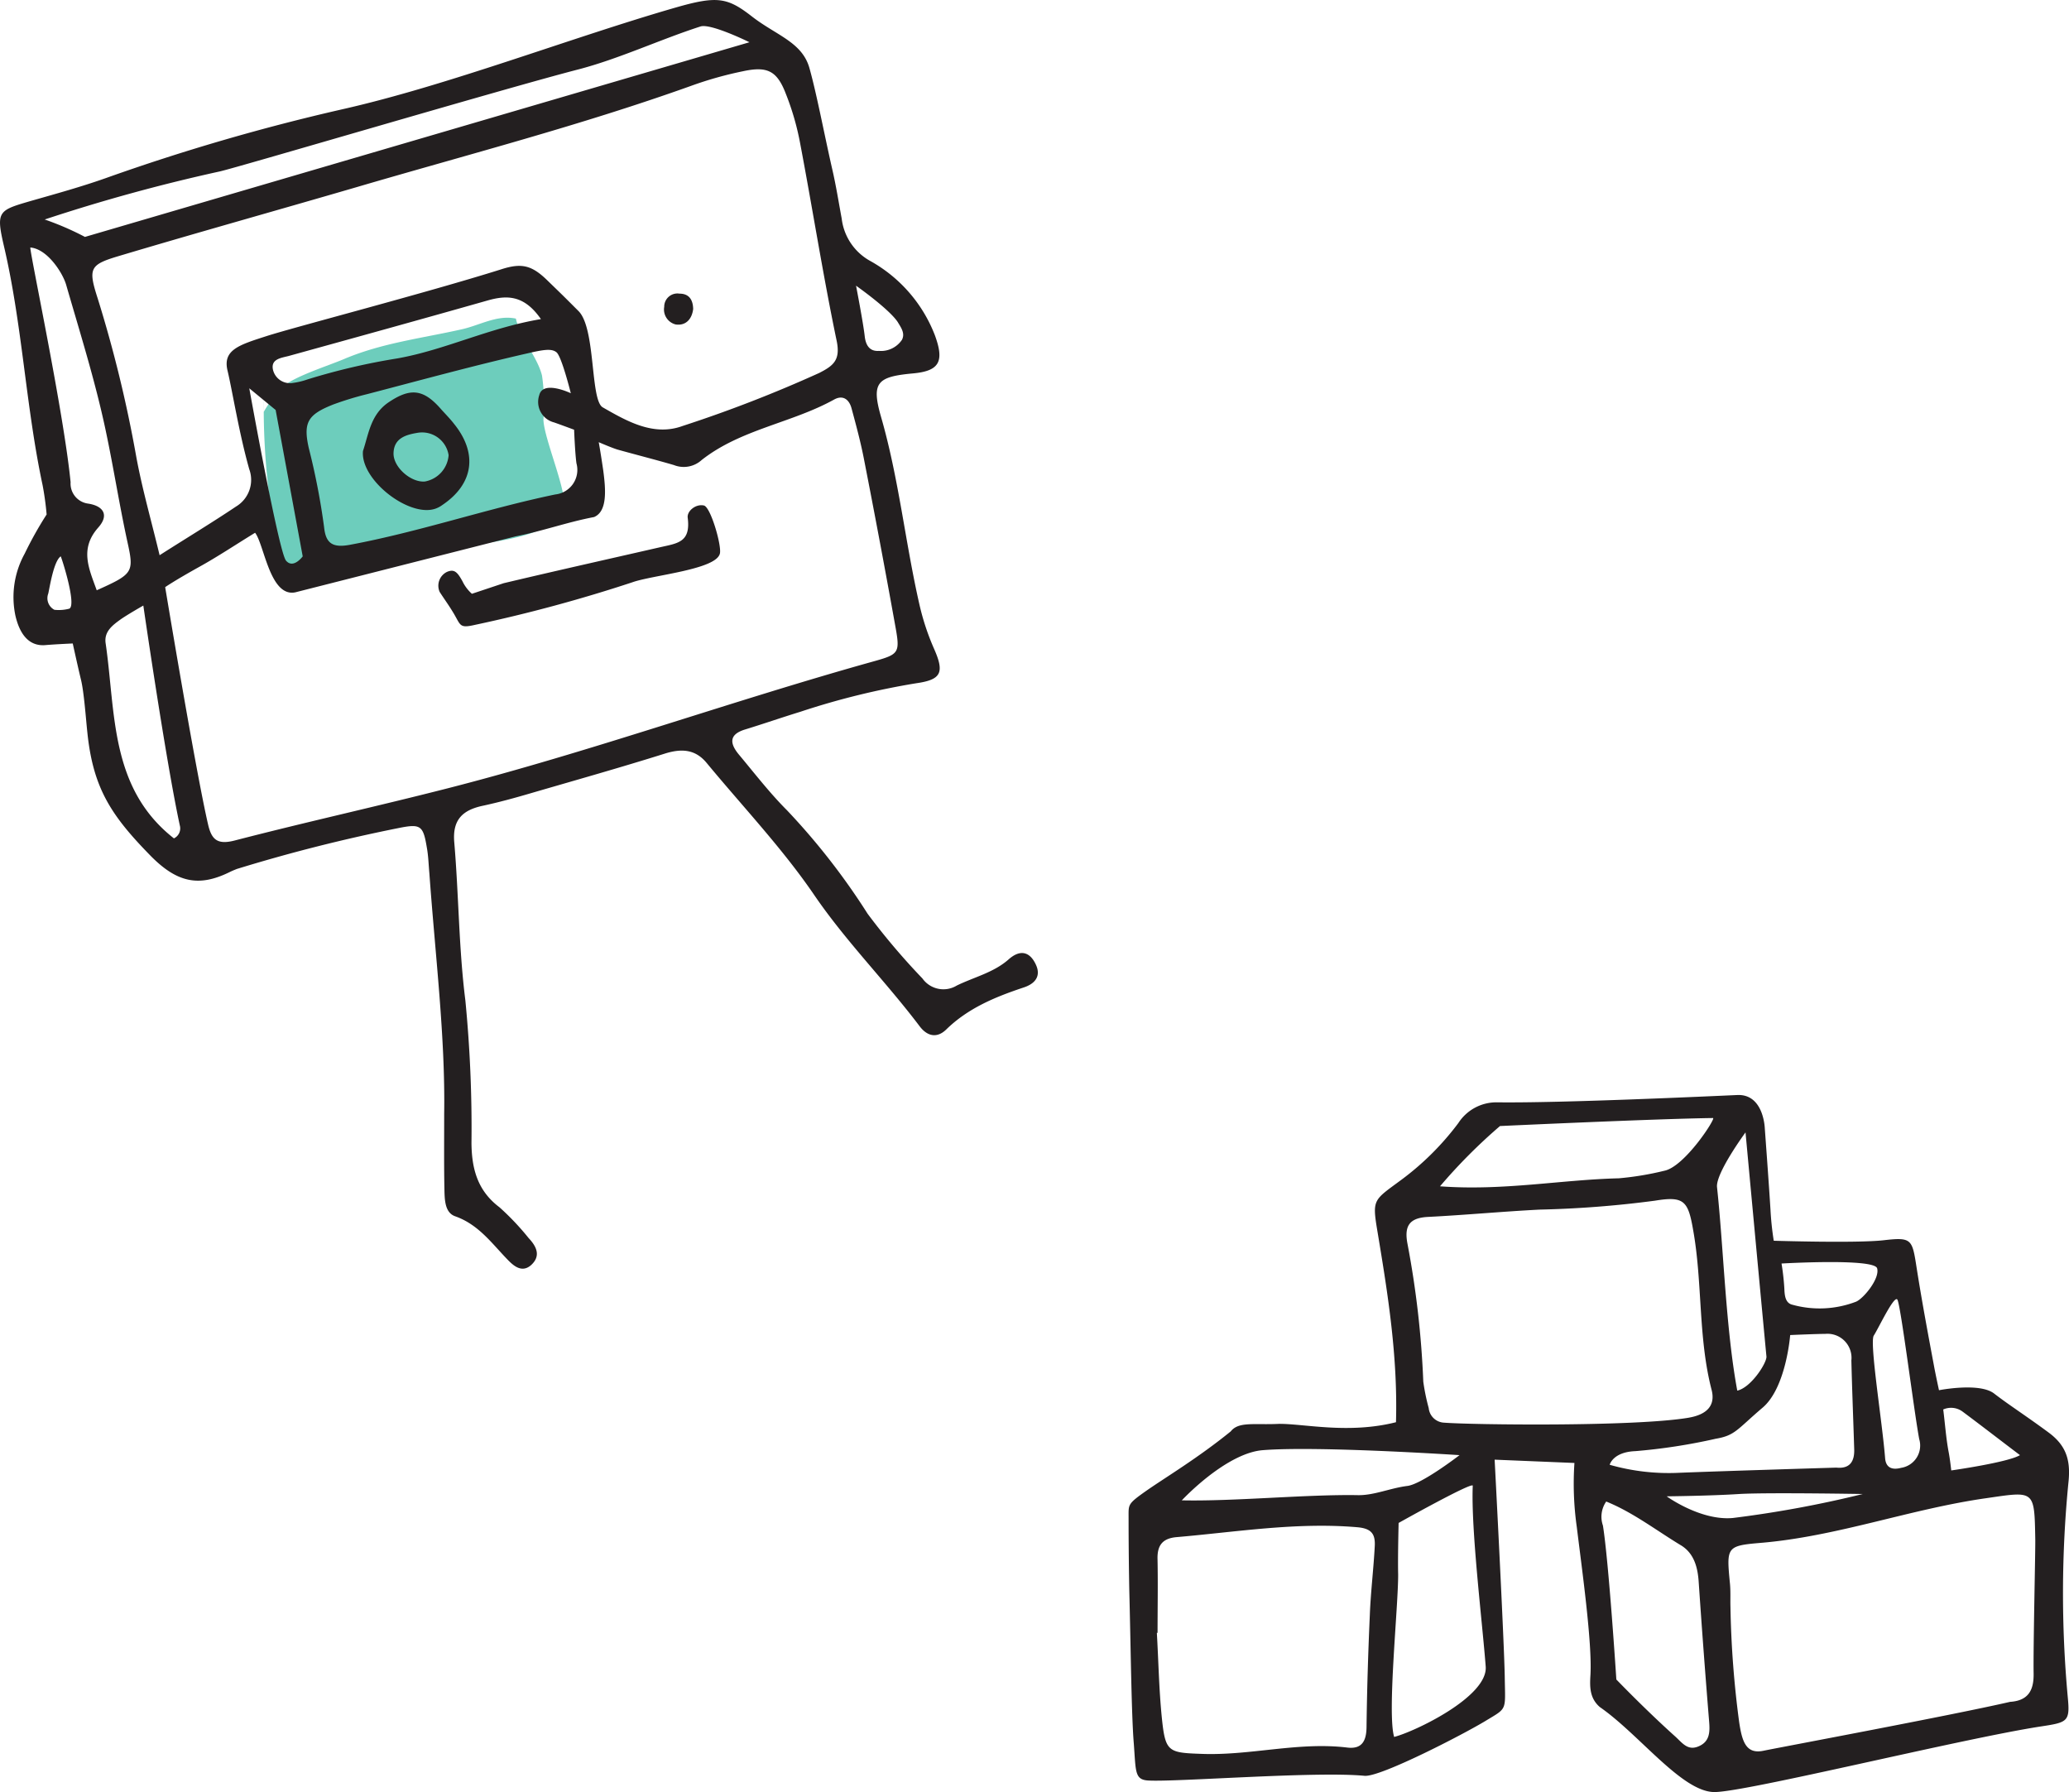 <svg id="F_B_Grafik" data-name="F+B – Grafik" xmlns="http://www.w3.org/2000/svg" width="229.032" height="198.342" viewBox="0 0 229.032 198.342">
  <path id="Pfad_1549" data-name="Pfad 1549" d="M133.067-265.86s3.726,2.71,7.3,2.4a123.113,123.113,0,0,0,14.409-2.658s-10.6-.182-13.679,0C137.966-265.912,133.067-265.86,133.067-265.86Zm30.615-9.614c.208,1.642.313,3.2.6,4.716.156.808.287,2.032.287,2.032s6.279-.886,7.608-1.694c-2.345-1.772-4.325-3.309-6.357-4.82A2.136,2.136,0,0,0,163.682-275.474Zm-17.9-16.154a26.843,26.843,0,0,1,.313,2.788c.026.729.1,1.589.886,1.772a11.274,11.274,0,0,0,7.061-.339c.834-.365,2.658-2.579,2.319-3.7-.365-1.12-10.578-.521-10.578-.521Zm12.819,3.986c-.365-.495-2.11,3.231-2.606,3.986s.938,9.562,1.251,13.549c.078,1.094.782,1.355,1.772,1.094a2.494,2.494,0,0,0,2.006-3.179C160.451-275.24,158.966-287.147,158.6-287.642Zm-17.718,10.083c1.511-.339,3.231-3,3.231-3.752-.73-7.686-2.319-24.831-2.319-24.831s-3.335,4.534-3.153,6.071c.73,6.748.964,15.659,2.241,22.512Zm-30.745,7.139s-15.737-1.042-21.808-.547c-3.1.26-6.826,3.361-8.937,5.55,5.758.13,13.887-.677,19.515-.573,1.772.026,3.57-.782,5.419-1.016,1.589-.156,5.81-3.413,5.81-3.413Zm-2.163-29.755c7.009.521,13.392-.73,19.8-.886a33.188,33.188,0,0,0,5.029-.834c2.267-.443,5.758-5.862,5.393-5.836-6.227.078-23.58.886-23.58.886A60.177,60.177,0,0,0,107.976-300.174Zm30.458,27.957a64.1,64.1,0,0,1-8.833,1.355c-2.5.1-2.84,1.511-2.84,1.511a23.788,23.788,0,0,0,7.686.886c4.455-.182,17.4-.573,17.4-.573,1.511.156,2.032-.7,1.98-2.058-.1-3.257-.234-6.54-.313-9.8a2.661,2.661,0,0,0-2.892-2.944c-.964,0-3.882.13-3.882.13s-.443,5.888-3.1,8.077c-2.84,2.423-3,3.049-5.211,3.413ZM102.9-239.231c2.189-.547,10.4-4.429,10.135-7.791-.365-4.82-1.641-15.19-1.433-20.01.026-.5-8.207,4.117-8.207,4.117s-.1,3.8-.052,5.68C103.364-253.692,102.114-241.863,102.9-239.231Zm23.476-26.055a2.955,2.955,0,0,0-.365,2.658c.651,4.065,1.485,17.04,1.485,17.04s3.179,3.309,6.514,6.305c.756.677,1.355,1.589,2.527,1.12,1.329-.521,1.329-1.642,1.225-2.84q-.625-7.66-1.146-15.32c-.1-1.642-.5-3.2-1.928-4.091C131.921-262.082,129.341-264.088,126.371-265.287ZM76.71-250.748h-.078c.182,3.127.235,6.253.547,9.354.391,3.83.677,3.908,4.4,4.039,5.393.208,10.709-1.355,16.128-.7,1.694.208,2.137-.808,2.137-2.371.052-4.117.182-8.233.365-12.35.1-2.553.417-5.081.547-7.634.052-1.277-.365-1.9-1.954-2.032-6.722-.573-13.314.521-19.958,1.094-1.589.13-2.189.912-2.137,2.475C76.762-256.167,76.71-253.458,76.71-250.748Zm97.16-10.37c-.1-5.5-.052-5.315-5.446-4.534-8.442,1.2-16.493,4.247-25.039,4.951-3.726.313-3.7.5-3.309,4.534.078.834.026,1.694.052,2.553a109.46,109.46,0,0,0,.964,12.741c.313,2.084.73,3.57,2.658,3.179,1.746-.365,20.9-3.934,27.332-5.419,2.032-.13,2.632-1.3,2.606-3.127-.052-2.84.208-13.757.182-14.877ZM135.49-274.562c2.006-.339,3-1.329,2.553-3.075-1.511-5.836-.99-11.881-2.058-17.77-.547-3.153-1.016-3.7-4.195-3.179a116.481,116.481,0,0,1-12.767.99c-4.117.209-8.233.6-12.35.808-2.084.1-2.684.99-2.293,3a103.436,103.436,0,0,1,1.746,15.242,23.2,23.2,0,0,0,.6,2.918,1.793,1.793,0,0,0,1.72,1.615c2.944.234,20.974.469,27.045-.547Zm-32.387.5c.208-7.243-.886-14.122-2.032-21-.625-3.726-.5-3.517,2.632-5.836a30.641,30.641,0,0,0,6.305-6.279,5.018,5.018,0,0,1,4.247-2.293c6.957.1,23.684-.677,26.628-.808s3.048,3.7,3.048,3.7.443,5.967.625,8.937a32.811,32.811,0,0,0,.365,3.491s9.145.287,12.142-.052c3.153-.365,3.179-.13,3.674,3.048.573,3.648,1.251,7.269,1.928,10.891.182.99.547,2.658.547,2.658s4.482-.886,6.1.365,3.543,2.475,6.045,4.325c1.9,1.407,2.449,3,2.189,5.472a125.381,125.381,0,0,0-.078,23.814c.261,2.736,0,2.788-3.1,3.257-8.833,1.381-32.413,7.217-35.982,7.243-3.6.026-8.312-6.357-12.715-9.406-1.146-.99-1.12-2.267-1.042-3.543.208-3.622-.964-11.881-1.511-16.389a34.055,34.055,0,0,1-.261-7.087l-8.833-.365s1.068,20.349,1.12,24.1.313,3.335-2.137,4.82-11.673,6.253-13.392,6.071c-5.419-.521-20.818.7-23.919.521-1.537-.078-1.381-.99-1.615-4.091-.261-3.1-.339-10.735-.5-16.962q-.078-4.065-.078-8.129c0-1.407-.1-1.433,2.006-2.918,2.137-1.485,5.706-3.622,9.3-6.54.886-1.12,2.579-.7,5.341-.834,2.736-.026,7.712,1.146,12.949-.182" transform="translate(51.428 431.477)" fill="#231f20"/>
  <path id="Pfad_1548" data-name="Pfad 1548" d="M24.537-345.846a79.2,79.2,0,0,0,2.632,21.73,13.6,13.6,0,0,0,3.2-.886c4.664-1.433,9.2-2.658,13.992-3.674,3.257-.677,11.49-.86,13.314-4.221.782-1.459-2.137-7.921-2.189-10.135a21.746,21.746,0,0,0-.156-4.872c-.521-2.11-2.4-4.065-2.892-6.305-2.058-.443-3.986.73-5.941,1.172-4.481,1.016-8.885,1.511-13.158,3.335-1.668.7-5.029,1.772-6.41,2.814a12.011,12.011,0,0,0-2.4,3" transform="translate(4.669 389.473)" fill="#6dcdbc"/>
  <path id="Pfad_1550" data-name="Pfad 1550" d="M50.406-353.977c-.13,1.094-.782,1.876-1.928,1.72a1.707,1.707,0,0,1-1.277-1.954,1.461,1.461,0,0,1,1.694-1.459c1.016,0,1.485.625,1.511,1.694" transform="translate(26.326 388.171)" fill="#231f20"/>
  <path id="Pfad_1551" data-name="Pfad 1551" d="M39.622-343.138a2.972,2.972,0,0,0-3.413-2.475c-1.277.209-2.632.573-2.684,2.241-.052,1.563,1.928,3.283,3.465,3.153a3.2,3.2,0,0,0,2.632-2.918Zm-9.484-.443c.625-1.85.834-4.012,2.788-5.367,2.449-1.667,3.908-1.537,5.888.756.469.521.964,1.016,1.407,1.589,2.658,3.283,2.163,6.67-1.3,8.989a2.826,2.826,0,0,1-.73.391c-2.892,1.042-8.338-3.153-8.051-6.357" transform="translate(10.038 393.513)" fill="#231f20"/>
  <path id="Pfad_1552" data-name="Pfad 1552" d="M61.813-306.581a4.387,4.387,0,0,1-1.042-1.381c-.573-1.042-.912-1.381-1.72-1.042a1.7,1.7,0,0,0-.808,2.215c.469.73.964,1.407,1.407,2.137.964,1.537.677,1.928,2.5,1.511a165.622,165.622,0,0,0,17.431-4.716c2.267-.808,9.406-1.407,9.693-3.231.156-.99-1.042-5.081-1.772-5.263-.886-.209-1.9.6-1.8,1.355.339,2.658-1.042,2.814-2.918,3.231-5.81,1.329-11.647,2.632-17.457,4.012Zm4.846-6.357c2.944-.573,5.758-1.589,8.676-2.137,1.485-.625,1.3-3.022,1.016-5.159-.313-2.137-.5-3.127-.5-3.127s1.563.677,2.137.834c2.058.573,4.117,1.094,6.175,1.694a2.953,2.953,0,0,0,3.075-.547c4.325-3.413,9.953-4.091,14.669-6.7.99-.547,1.668,0,1.928.964.521,1.928,1.042,3.856,1.407,5.784q1.759,8.989,3.387,18.03c.6,3.283.573,3.387-2.423,4.221-15.763,4.4-31.162,9.953-47.03,14.018-7.843,2.006-15.763,3.752-23.606,5.784-1.928.5-2.579-.078-2.97-1.8-1.381-5.967-4.742-26.238-4.742-26.238s.964-.677,3.674-2.189c2.084-1.146,4.065-2.475,6.279-3.83,1.016,1.3,1.641,7.165,4.455,6.592ZM28.827-279.51c-7.113-5.576-6.436-13.887-7.556-21.574-.208-1.329.782-2.032,1.72-2.71.886-.6,2.449-1.485,2.449-1.485s2.475,17.092,4.039,24.336A1.226,1.226,0,0,1,28.827-279.51Zm-8.364-34.419c1.2-1.355.573-2.371-1.12-2.632a2.235,2.235,0,0,1-1.954-2.371c-.782-7.921-4.56-25.586-4.455-25.977,1.876.156,3.57,2.788,3.96,4.117,1.537,5.315,3.2,10.6,4.351,16,.886,4.143,1.537,8.364,2.449,12.533.73,3.309.6,3.491-3.413,5.289C19.421-309.369,18.353-311.558,20.464-313.929Zm-3.2,8.989a4.484,4.484,0,0,1-1.668.13,1.447,1.447,0,0,1-.677-1.8c.156-.677.6-3.6,1.381-4.117.261.651,1.72,5.341.964,5.784Zm16.623-48.384c2.084-.469,31.683-9.224,39.656-11.282,4.534-1.172,9.119-3.335,13.575-4.768,1.146-.365,5.419,1.746,5.419,1.746L18.978-346.081a32.155,32.155,0,0,0-4.455-1.928,193.7,193.7,0,0,1,19.359-5.315Zm12.637,25.769a35.2,35.2,0,0,1,3.674-1.12c5.888-1.537,11.777-3.153,17.718-4.508,1.8-.417,2.71-.573,3.257-.13.573.443,1.589,4.534,1.589,4.534s-3.075-1.485-3.491.208a2.339,2.339,0,0,0,1.641,3.022c.886.313,2.215.808,2.215.808s.1,2.606.261,3.726a2.731,2.731,0,0,1-2.345,3.439C63.4-315.987,56-313.434,48.29-312c-1.98.365-2.658-.234-2.84-1.954a76.361,76.361,0,0,0-1.694-8.755c-.651-2.892-.078-3.726,2.762-4.846Zm-3.439,16.832s-1.042,1.433-1.85.469-4.065-19.072-4.065-19.072l2.918,2.4Zm-1.068-19.2a1.929,1.929,0,0,1-2.241-1.537c-.182-1.094.886-1.225,1.72-1.433,7.348-2.032,14.7-4.065,22.043-6.149,2.189-.625,4.065-.6,5.915,2.058-5.758.964-10.6,3.413-15.894,4.351a72.2,72.2,0,0,0-9.927,2.319,8.129,8.129,0,0,1-1.615.391ZM96.493-362.1a29.452,29.452,0,0,1,1.668,5.732c1.381,7.269,2.527,14.591,4.039,21.834.417,2.084-.365,2.71-1.954,3.517a145.99,145.99,0,0,1-15.112,5.862c-3.2,1.173-6.149-.521-8.833-2.058-1.407-.782-.756-8.728-2.684-10.657s-1.615-1.615-3.387-3.335c-1.772-1.746-2.892-2.032-5.211-1.277-8.286,2.606-22.85,6.384-25.925,7.374s-4.9,1.537-4.325,3.856c.547,2.319,1.277,6.931,2.4,10.891a3.437,3.437,0,0,1-1.459,4.117c-2.684,1.8-5.446,3.465-8.468,5.393-.938-3.908-1.954-7.426-2.606-11.021a142.415,142.415,0,0,0-4.247-17.4c-1.068-3.309-.886-3.726,2.241-4.664,8.728-2.606,17.509-5.055,26.264-7.608,12.428-3.648,24.961-6.879,37.181-11.256a40.816,40.816,0,0,1,5.732-1.615c2.658-.573,3.726-.078,4.69,2.319Zm12.48,25.482c.365.6.808,1.225.443,1.928a2.8,2.8,0,0,1-2.553,1.225c-1.094.078-1.459-.729-1.563-1.589-.156-1.459-.964-5.628-.964-5.628S108.035-338.082,108.973-336.623Zm15.268,71.078c-.651-1.407-1.72-1.746-3.048-.547-1.641,1.433-3.778,1.928-5.706,2.866a2.848,2.848,0,0,1-3.8-.782,76.011,76.011,0,0,1-6.071-7.165A75.338,75.338,0,0,0,96.7-282.611c-1.9-1.9-3.57-4.065-5.289-6.123-1.016-1.2-1.251-2.267.677-2.84,2.032-.625,4.065-1.329,6.1-1.954a83.7,83.7,0,0,1,12.819-3.153c2.762-.391,3.127-1.172,1.98-3.778a27.128,27.128,0,0,1-1.615-4.846c-1.589-6.931-2.293-14.018-4.273-20.87-1.094-3.8-.417-4.429,3.491-4.794,2.97-.261,3.544-1.3,2.475-4.221a15.985,15.985,0,0,0-7.165-8.234,6.186,6.186,0,0,1-3.153-4.69c-.339-1.824-.625-3.648-1.042-5.446-.86-3.752-1.72-8.338-2.527-11.2-.808-2.892-3.674-3.622-6.384-5.732s-3.856-2.293-8.468-.964c-11.49,3.309-25.2,8.624-36.894,11.256a231.622,231.622,0,0,0-26.211,7.634c-2.658.938-5.393,1.694-8.129,2.475-3.674,1.068-3.986,1.12-3.1,4.95,2.058,8.755,2.423,17.77,4.3,26.55a31.918,31.918,0,0,1,.443,3.231,40.892,40.892,0,0,0-2.423,4.325,9.953,9.953,0,0,0-1.042,6.826c.417,1.85,1.355,3.465,3.309,3.309,1.146-.1,3.048-.182,3.048-.182s.6,2.736.912,4.012c.339,1.381.547,4.377.7,5.784.625,6.2,2.632,9.224,6.931,13.627,2.97,3.048,5.393,3.57,8.833,1.876.261-.13.521-.234.782-.339a181.485,181.485,0,0,1,17.8-4.508c2.658-.547,2.84-.313,3.283,2.4.13.834.156,1.694.234,2.553.651,9.093,1.772,18.134,1.641,26.628,0,3.2-.026,5.758.026,8.338.026,1.146.026,2.606,1.172,3.022,2.606.912,4.065,3,5.836,4.82.677.7,1.589,1.485,2.606.573,1.094-1.016.573-2.058-.287-2.97a28.721,28.721,0,0,0-3.231-3.413c-2.423-1.824-3.075-4.247-3.1-7.113a145.483,145.483,0,0,0-.677-15.789c-.73-5.784-.73-11.647-1.225-17.457-.234-2.553.938-3.622,3.2-4.091,1.8-.391,3.6-.886,5.367-1.407,4.924-1.433,9.823-2.814,14.721-4.351,1.824-.573,3.361-.521,4.638,1.016,3.986,4.82,8.338,9.406,11.855,14.539,3.544,5.211,7.973,9.64,11.751,14.643.86,1.12,1.928,1.3,2.918.339,2.423-2.371,5.419-3.6,8.52-4.638,1.407-.443,1.98-1.329,1.407-2.553" transform="translate(-9.574 372.303)" fill="#231f20"/>
</svg>
